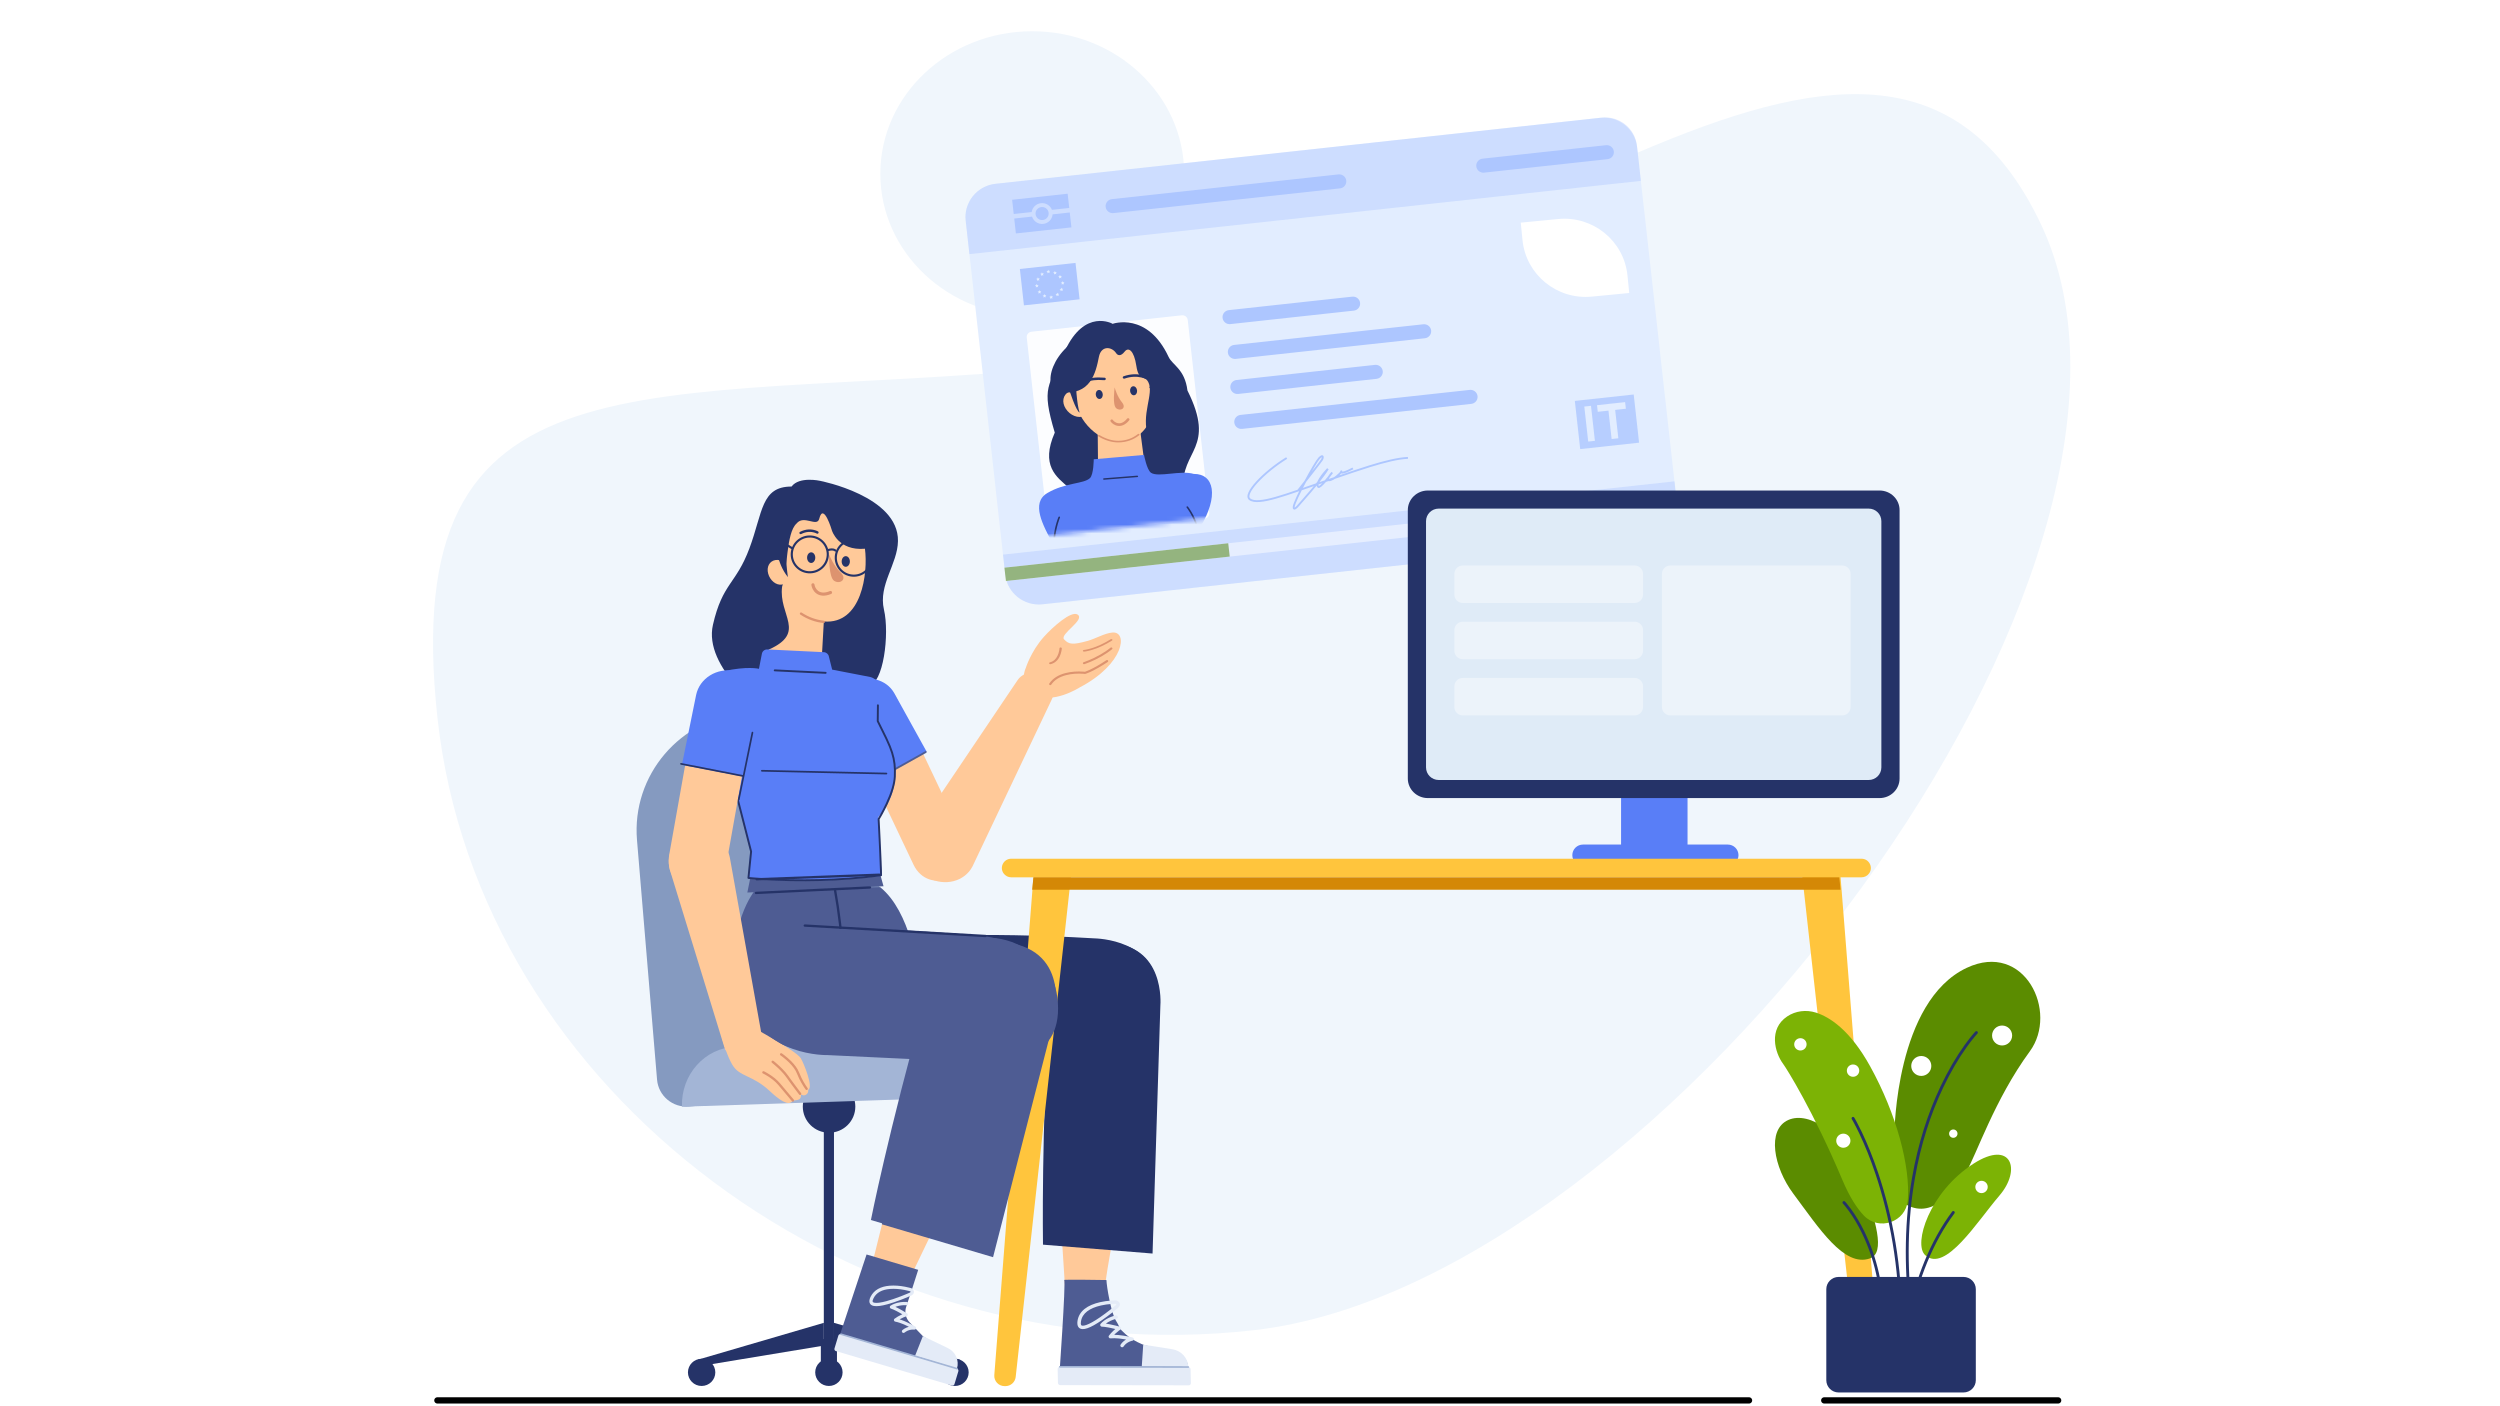 <svg width="560" height="315" viewBox="0 0 560 315" fill="none" xmlns="http://www.w3.org/2000/svg">
<rect width="560" height="315" fill="white"/>
<path d="M97.971 313.69H391.785" stroke="black" stroke-width="1.402" stroke-linecap="round" stroke-linejoin="round"/>
<path d="M408.628 313.69H461.028" stroke="black" stroke-width="1.402" stroke-linecap="round" stroke-linejoin="round"/>
<path fill-rule="evenodd" clip-rule="evenodd" d="M231.224 70.849C250.017 70.849 265.252 56.556 265.252 38.925C265.252 21.293 250.017 7 231.224 7C212.431 7 197.195 21.293 197.195 38.925C197.195 56.556 212.431 70.849 231.224 70.849Z" fill="#F0F6FC"/>
<path fill-rule="evenodd" clip-rule="evenodd" d="M457.11 50.093C493.518 126.518 372.587 287.471 280.98 297.95C192.582 308.063 107.197 244.988 97.994 160.821C88.79 76.653 144.19 90.898 236.047 82.466C327.906 74.032 420.18 -27.433 457.11 50.093Z" fill="#F0F6FC"/>
<path fill-rule="evenodd" clip-rule="evenodd" d="M241.858 153.981C241.858 153.981 235.575 158.002 231.6 155.441C227.999 153.12 229.767 149.651 229.767 149.651C229.767 149.651 230.917 145.898 233.85 142.629C235.781 140.475 239.93 136.762 241.359 137.649C243.222 138.808 237.302 142.043 238.353 143.211C239.432 144.41 240.362 144.449 243.514 143.592C245.485 143.057 247.404 141.833 249.192 141.685C252.688 141.396 251.885 148.725 241.858 153.981Z" fill="#FFC999"/>
<path d="M278.566 120.684L225.125 126.658L225.489 129.841L278.93 123.867L278.566 120.684Z" fill="#5B8C00"/>
<path opacity="0.6" d="M243.106 49.331L235.029 50.213C230.786 50.676 227.728 54.468 228.199 58.682C228.67 62.896 232.491 65.937 236.734 65.474L244.811 64.593C249.054 64.13 252.112 60.338 251.641 56.124C251.171 51.909 247.349 48.868 243.106 49.331Z" fill="white"/>
<path opacity="0.6" d="M319.849 75.467L285.256 79.242C284.545 79.32 284.032 79.956 284.111 80.662C284.19 81.369 284.831 81.879 285.542 81.802L320.134 78.027C320.846 77.949 321.359 77.313 321.28 76.606C321.201 75.9 320.56 75.39 319.849 75.467Z" fill="white"/>
<path opacity="0.6" d="M325.246 53.316L283.301 57.894C282.352 57.997 281.668 58.845 281.774 59.787C281.879 60.73 282.733 61.41 283.682 61.306L325.627 56.729C326.576 56.625 327.26 55.777 327.155 54.835C327.049 53.893 326.195 53.213 325.246 53.316Z" fill="white"/>
<path d="M358.372 26.394L223 41.167C218.849 41.62 215.857 45.33 216.317 49.453L225.173 128.722C225.633 132.846 229.372 135.821 233.523 135.368L368.895 120.595C373.047 120.142 376.039 116.432 375.578 112.309L366.723 33.04C366.262 28.916 362.524 25.941 358.372 26.394Z" fill="#E2EDFF"/>
<path fill-rule="evenodd" clip-rule="evenodd" d="M288.104 102.42C285.523 104.01 283.053 106.04 281.419 107.825C280.603 108.715 279.985 109.556 279.668 110.259C279.51 110.61 279.42 110.944 279.432 111.24C279.443 111.546 279.562 111.812 279.813 112.001C280.359 112.414 281.187 112.521 282.187 112.443C283.197 112.364 284.429 112.094 285.828 111.7C287.365 111.267 289.117 110.68 291.018 110.024C290.814 110.435 290.623 110.831 290.451 111.201C290.212 111.715 290.009 112.179 289.859 112.568C289.71 112.95 289.606 113.274 289.575 113.498L289.574 113.502V113.506C289.562 113.636 289.564 113.75 289.587 113.847C289.611 113.945 289.665 114.047 289.772 114.105C289.876 114.162 289.985 114.153 290.066 114.131C290.148 114.109 290.226 114.067 290.296 114.022C290.568 113.846 290.872 113.507 291.007 113.331C291.05 113.273 291.242 113.056 291.545 112.715C291.652 112.595 291.771 112.458 291.903 112.31C292.403 111.743 293.065 110.989 293.771 110.158C294.149 109.713 294.541 109.244 294.928 108.77C294.952 108.949 295.028 109.116 295.181 109.244L295.201 109.261L295.225 109.272C295.374 109.346 295.533 109.288 295.632 109.239C295.746 109.182 295.87 109.093 295.996 108.987C296.251 108.774 296.553 108.462 296.863 108.115C296.909 108.063 296.955 108.009 297.003 107.956C297.186 107.893 297.369 107.829 297.553 107.766C297.607 107.781 297.663 107.787 297.719 107.787C297.998 107.79 298.317 107.666 298.618 107.503C298.75 107.432 298.885 107.35 299.018 107.262C301.778 106.31 304.457 105.387 306.92 104.627C310.29 103.586 313.229 102.859 315.392 102.777L315.376 102.358C313.15 102.442 310.163 103.186 306.792 104.226C304.665 104.884 302.374 105.662 300.014 106.474C300.116 106.38 300.209 106.288 300.291 106.204C300.345 106.148 300.395 106.093 300.439 106.041C300.53 106.073 300.638 106.08 300.756 106.07C300.892 106.058 301.061 106.022 301.27 105.956C301.687 105.825 302.29 105.565 303.158 105.105L302.958 104.735C302.099 105.19 301.523 105.436 301.141 105.556C300.95 105.617 300.814 105.644 300.719 105.652C300.703 105.654 300.689 105.654 300.677 105.655C300.682 105.628 300.691 105.571 300.67 105.512C300.658 105.474 300.625 105.41 300.545 105.378C300.468 105.346 300.4 105.366 300.367 105.38C300.307 105.408 300.273 105.454 300.26 105.471C300.241 105.499 300.226 105.528 300.214 105.558C300.201 105.592 300.19 105.634 300.187 105.681C300.138 105.746 300.068 105.825 299.982 105.915C299.799 106.106 299.547 106.336 299.27 106.556C299.127 106.671 298.976 106.782 298.826 106.884C298.818 106.886 298.809 106.889 298.8 106.892H298.8C298.428 107.021 298.054 107.149 297.679 107.278C297.682 107.268 297.686 107.256 297.691 107.243C297.712 107.181 297.745 107.107 297.79 107.024C297.801 107.004 297.813 106.983 297.824 106.963C298.113 106.599 298.379 106.249 298.589 105.965L298.259 105.701C298.013 105.969 297.685 106.367 297.471 106.728C297.241 107.018 296.996 107.317 296.754 107.596C296.442 107.703 296.13 107.81 295.817 107.917C295.725 107.948 295.632 107.98 295.539 108.011C296.365 106.972 297.121 105.948 297.617 105.122L297.28 104.871C296.758 105.418 296.022 106.281 295.514 107.098C295.347 107.366 295.2 107.636 295.094 107.892C294.994 108.017 294.893 108.143 294.791 108.269C294.064 108.519 293.35 108.768 292.653 109.011C292.388 109.103 292.126 109.194 291.866 109.285C292.095 108.84 292.332 108.387 292.573 107.936C293.092 107.275 293.634 106.583 294.138 105.936C294.686 105.232 295.191 104.58 295.575 104.076C295.954 103.579 296.228 103.211 296.302 103.087C296.397 102.93 296.464 102.759 296.495 102.601C296.522 102.458 296.53 102.274 296.437 102.136C296.384 102.056 296.302 101.999 296.197 101.983C296.102 101.968 296.006 101.991 295.922 102.027C295.755 102.099 295.56 102.253 295.333 102.49C295.208 102.622 295.029 102.87 294.819 103.19C294.606 103.514 294.351 103.927 294.071 104.399C293.515 105.335 292.855 106.511 292.214 107.708C291.632 108.451 291.078 109.153 290.637 109.71C288.836 110.332 287.175 110.884 285.712 111.296C284.321 111.688 283.121 111.949 282.154 112.024C281.178 112.101 280.487 111.982 280.071 111.668C279.935 111.565 279.865 111.424 279.857 111.225C279.849 111.018 279.913 110.751 280.057 110.429C280.346 109.786 280.93 108.984 281.734 108.106C283.339 106.355 285.777 104.348 288.329 102.776L288.104 102.42ZM291.592 109.825C291.316 110.372 291.061 110.896 290.838 111.376C290.601 111.885 290.402 112.341 290.256 112.717C290.109 113.096 290.021 113.378 289.997 113.55C289.99 113.623 289.991 113.675 289.995 113.71C290.014 113.701 290.036 113.688 290.064 113.67C290.274 113.534 290.543 113.24 290.667 113.078C290.721 113.008 290.933 112.767 291.247 112.413L291.25 112.41C291.35 112.296 291.462 112.17 291.582 112.034C292.082 111.468 292.742 110.716 293.445 109.888C293.72 109.564 294.002 109.229 294.283 108.889C293.784 109.062 293.293 109.233 292.808 109.402C292.396 109.546 291.991 109.686 291.592 109.825ZM295.351 108.52C295.33 108.689 295.357 108.802 295.412 108.877C295.42 108.873 295.431 108.87 295.442 108.864C295.511 108.829 295.605 108.764 295.721 108.668C295.855 108.555 296.007 108.409 296.171 108.24C296.1 108.265 296.028 108.289 295.956 108.314C295.754 108.382 295.552 108.452 295.351 108.52ZM294.437 104.611C294.255 104.918 294.061 105.252 293.86 105.604C294.385 104.93 294.866 104.308 295.236 103.824C295.624 103.315 295.878 102.972 295.936 102.873C296.008 102.753 296.056 102.627 296.077 102.522C296.086 102.478 296.089 102.441 296.088 102.413C296.001 102.452 295.855 102.556 295.642 102.779C295.547 102.878 295.387 103.096 295.176 103.418C294.968 103.735 294.716 104.142 294.437 104.611Z" fill="#ADC6FF"/>
<path d="M224.675 124.234L375.079 107.821L375.579 112.297C376.04 116.42 373.048 120.13 368.897 120.584L233.525 135.356C229.374 135.81 225.635 132.834 225.175 128.711L224.675 124.234Z" fill="#ADC6FF" fill-opacity="0.4"/>
<path d="M216.315 49.457C215.855 45.334 218.847 41.624 222.998 41.171L358.785 26.353C362.707 25.925 366.24 28.735 366.674 32.631L367.555 40.514L217.15 56.927L216.315 49.457Z" fill="#ADC6FF" fill-opacity="0.4"/>
<path d="M359.748 32.522L332.092 35.54C331.222 35.635 330.595 36.413 330.691 37.278L330.691 37.278C330.788 38.142 331.572 38.766 332.442 38.671L360.098 35.653C360.968 35.558 361.595 34.78 361.499 33.916C361.402 33.051 360.618 32.428 359.748 32.522Z" fill="#ADC6FF"/>
<path d="M299.815 39.066L249.064 44.604C248.194 44.699 247.567 45.477 247.663 46.341L247.663 46.341C247.76 47.206 248.544 47.829 249.414 47.734L300.165 42.196C301.035 42.101 301.662 41.323 301.566 40.459C301.469 39.594 300.685 38.971 299.815 39.066Z" fill="#ADC6FF"/>
<path d="M340.65 49.871L349.041 49.06C356.836 48.308 363.781 53.972 364.555 61.713L364.948 65.632L356.556 66.442C348.761 67.195 341.816 61.53 341.042 53.79L340.65 49.871Z" fill="white"/>
<g opacity="0.5">
<path d="M375.395 110.744L224.989 127.158L225.323 130.144L375.728 113.73L375.395 110.744Z" fill="white"/>
<path d="M375.389 110.75L325.256 116.221L325.589 119.207L375.722 113.736L375.389 110.75Z" fill="#F5222D"/>
<path d="M275.124 121.687L224.989 127.158L225.323 130.144L275.458 124.673L275.124 121.687Z" fill="#5B8C00"/>
</g>
<path d="M302.909 66.45L275.254 69.468C274.383 69.563 273.756 70.341 273.853 71.205L273.853 71.205C273.949 72.07 274.733 72.694 275.603 72.599L303.259 69.581C304.129 69.486 304.756 68.708 304.66 67.843C304.563 66.979 303.78 66.355 302.909 66.45Z" fill="#ADC6FF"/>
<path d="M329.22 87.337L277.883 92.939C277.013 93.034 276.386 93.812 276.482 94.677L276.482 94.677C276.579 95.541 277.363 96.165 278.233 96.07L329.57 90.468C330.44 90.373 331.067 89.595 330.971 88.73C330.874 87.866 330.09 87.242 329.22 87.337Z" fill="#ADC6FF"/>
<path d="M307.985 81.734L277.003 85.115C276.132 85.21 275.505 85.987 275.602 86.852L275.602 86.852C275.698 87.716 276.482 88.34 277.352 88.245L308.335 84.864C309.205 84.769 309.832 83.991 309.736 83.127C309.639 82.262 308.855 81.639 307.985 81.734Z" fill="#ADC6FF"/>
<path d="M318.825 72.638L276.446 77.263C275.576 77.358 274.948 78.136 275.045 79L275.045 79C275.142 79.865 275.925 80.488 276.796 80.394L319.175 75.769C320.045 75.674 320.672 74.896 320.576 74.032C320.479 73.167 319.695 72.543 318.825 72.638Z" fill="#ADC6FF"/>
<path d="M264.727 70.63L231.053 74.305C230.394 74.377 229.92 74.965 229.993 75.619L234.815 118.788C234.888 119.442 235.481 119.914 236.14 119.842L269.813 116.167C270.472 116.095 270.947 115.507 270.874 114.853L266.051 71.684C265.978 71.03 265.385 70.558 264.727 70.63Z" fill="white" fill-opacity="0.91"/>
<mask id="mask0_244_3113" style="mask-type:alpha" maskUnits="userSpaceOnUse" x="222" y="67" width="54" height="54">
<path d="M269.653 67.673L222.376 72.832L227.731 120.766L275.007 115.607L269.653 67.673Z" fill="#D9D9D9"/>
</mask>
<g mask="url(#mask0_244_3113)">
<path fill-rule="evenodd" clip-rule="evenodd" d="M266.692 116.016C258.578 131.448 244.564 124.497 240.831 121.12C236.601 117.295 245.297 120.866 243.287 115.847C240.989 110.103 240.7 111.854 239.51 109.304C236.567 106.807 233.06 104.252 236.268 96.908C233.182 86.548 234.847 86.574 238.562 78.557C242.992 68.994 249.234 72.531 249.234 72.531C249.234 72.531 257.009 69.756 261.77 79.955C262.631 81.798 265.39 82.655 265.989 87.472C272.498 100.488 264.521 100.76 265.06 109.394C267.432 117.994 269.36 110.723 266.692 116.016Z" fill="#253368"/>
<path d="M249.274 75.951C249.314 75.843 249.447 75.783 249.568 75.817C250.617 76.113 251.557 76.511 252.389 76.989C253.203 77.457 253.874 77.977 254.411 78.509C254.599 78.696 254.758 78.871 254.888 79.031L254.987 79.156C255.013 79.192 255.033 79.219 255.047 79.24C255.112 79.336 255.075 79.463 254.964 79.522C254.854 79.581 254.712 79.551 254.647 79.455L254.597 79.386C254.575 79.356 254.545 79.319 254.51 79.275C254.389 79.127 254.241 78.962 254.062 78.785C253.552 78.279 252.911 77.783 252.131 77.335C251.332 76.875 250.43 76.493 249.419 76.209C249.298 76.174 249.233 76.059 249.274 75.951Z" fill="#DD936F"/>
<path d="M251.575 75.539C251.613 75.43 251.743 75.367 251.865 75.397L251.977 75.428C252.009 75.437 252.045 75.448 252.086 75.46L252.15 75.48C252.373 75.549 252.622 75.634 252.89 75.737C253.656 76.031 254.428 76.407 255.161 76.874C255.722 77.233 256.238 77.632 256.697 78.073C256.783 78.156 256.775 78.286 256.681 78.364C256.585 78.441 256.439 78.437 256.353 78.354C255.916 77.933 255.422 77.552 254.885 77.208C254.18 76.759 253.436 76.397 252.698 76.114C252.492 76.035 252.298 75.967 252.121 75.909L251.99 75.868C251.864 75.829 251.775 75.804 251.729 75.792C251.607 75.762 251.538 75.648 251.575 75.539Z" fill="#DD936F"/>
<path fill-rule="evenodd" clip-rule="evenodd" d="M261.662 89.29C260.982 90.921 259.274 92.031 257.826 91.579C256.379 91.127 255.759 89.438 256.439 87.806C257.119 86.174 258.845 85.218 260.292 85.669C261.739 86.121 262.343 87.658 261.662 89.29Z" fill="#FFC999"/>
<path fill-rule="evenodd" clip-rule="evenodd" d="M238.729 91.555C239.686 93.045 241.563 93.842 242.909 93.149C244.255 92.455 244.568 90.685 243.611 89.195C242.653 87.705 240.786 87.061 239.44 87.754C238.095 88.448 237.771 90.065 238.729 91.555Z" fill="#FFC999"/>
<path fill-rule="evenodd" clip-rule="evenodd" d="M251.383 106.964C248.468 107.217 246.064 105.277 245.942 102.692L245.854 93.285L254.884 92.415L256.107 101.803C256.442 104.371 254.299 106.711 251.383 106.964Z" fill="#FFC999"/>
<path fill-rule="evenodd" clip-rule="evenodd" d="M258.963 87.629C259.027 93.145 256.444 98.862 250.699 98.936C246.405 98.991 241.325 94.612 240.837 89.12C240.157 81.448 243.151 77.947 248.193 77.265C253.979 76.481 258.871 79.763 258.963 87.629Z" fill="#FFC999"/>
<path d="M245.984 97.501C246.05 97.417 246.178 97.395 246.272 97.452C247.68 98.302 249.169 98.755 250.54 98.738C252.232 98.716 253.695 98.192 254.908 97.217C254.994 97.148 255.125 97.153 255.201 97.227C255.276 97.302 255.269 97.417 255.183 97.486C253.893 98.52 252.333 99.081 250.538 99.103C249.076 99.122 247.508 98.645 246.035 97.755C245.941 97.699 245.918 97.585 245.984 97.501Z" fill="#DD936F"/>
<path fill-rule="evenodd" clip-rule="evenodd" d="M260.236 99.713C266.916 102.147 267.526 95.14 266.832 92.07C265.517 86.253 261.67 83.103 261.67 83.103C256.762 72.796 250.31 72.696 244.202 74.684C235.655 77.467 232.938 87.259 237.486 87.835C244.336 88.701 245.449 83.481 246.158 79.928C246.674 77.342 249.029 77.61 250.027 79.122C250.337 79.593 251.024 79.92 251.913 78.77C252.773 77.66 254.019 78.494 254.537 81.932C255.068 85.466 256.35 83.978 257.202 85.561C258.604 88.17 255.432 92.952 257.254 97.878C257.254 97.878 259.157 100.239 260.236 99.713Z" fill="#253368"/>
<path d="M243.127 85.138C244.059 84.653 245.473 84.434 247.419 84.602C247.593 84.617 247.717 84.754 247.697 84.909C247.677 85.064 247.519 85.177 247.345 85.162C245.525 85.005 244.245 85.204 243.441 85.622C243.211 85.742 243.042 85.871 242.938 85.986L242.908 86.023L242.907 86.055C242.901 86.115 242.875 86.173 242.827 86.221L242.796 86.248C242.683 86.335 242.542 86.381 242.376 86.278C242.235 86.191 242.221 86.083 242.247 85.968C242.264 85.89 242.312 85.805 242.381 85.716C242.536 85.518 242.788 85.315 243.127 85.138Z" fill="#253368"/>
<path fill-rule="evenodd" clip-rule="evenodd" d="M260.084 85.918C260.084 85.918 259.607 89.853 258.868 90.21C259.138 88.652 258.206 84.349 257.999 84.151C257.671 83.835 259.79 83.217 260.084 85.918Z" fill="#253368"/>
<path fill-rule="evenodd" clip-rule="evenodd" d="M239.411 87.02C239.411 87.02 241.044 92.227 241.848 92.411C241.212 90.955 240.864 85.078 241.017 84.84C241.262 84.46 239.053 84.327 239.411 87.02Z" fill="#253368"/>
<path d="M251.701 84.277C253.233 83.746 254.682 83.725 255.958 84.033C256.387 84.137 256.699 84.252 256.873 84.337C257.026 84.411 257.079 84.582 256.993 84.719C256.906 84.855 256.712 84.906 256.559 84.832L256.518 84.813C256.482 84.798 256.432 84.778 256.367 84.753C256.199 84.691 256.002 84.63 255.78 84.577C254.628 84.299 253.318 84.317 251.924 84.801C251.759 84.858 251.576 84.787 251.514 84.642C251.453 84.498 251.537 84.334 251.701 84.277Z" fill="#253368"/>
<path fill-rule="evenodd" clip-rule="evenodd" d="M267.397 106.157C264.49 105.277 259.477 106.991 257.842 105.91C256.875 105.27 256.262 101.901 256.262 101.901L244.998 102.877C244.998 102.877 244.988 106.3 244.148 107.097C242.728 108.442 238.645 108.054 234.615 110.435C230.811 112.682 233.658 117.7 235.86 121.864C236.37 122.826 235.81 124.772 236.636 126.099C237.467 127.436 238.692 129.035 239.199 129.903C240.863 132.753 240.859 135.978 242.002 138.596C242.002 138.596 240.78 141.183 243.141 141.985L265.384 139.557C266.465 138.365 265.498 136.559 265.498 136.559C266.133 133.912 265.425 131.882 266.37 128.003C266.559 127.228 267.415 125.951 268.093 124.285C269.152 121.687 268.976 118.862 268.752 118.274C273.132 111.086 271.941 106.112 267.397 106.157Z" fill="#597EF7"/>
<path d="M247.266 107.137L254.738 106.543C254.841 106.535 254.93 106.601 254.938 106.693C254.944 106.773 254.884 106.846 254.798 106.866L254.765 106.872L247.293 107.466C247.19 107.474 247.101 107.407 247.093 107.316C247.087 107.235 247.147 107.163 247.233 107.142L247.266 107.137Z" fill="#253368"/>
<path d="M237.098 115.808C237.135 115.723 237.243 115.678 237.34 115.709C237.436 115.74 237.484 115.834 237.447 115.921L237.403 116.03L237.325 116.233C237.293 116.318 237.26 116.411 237.226 116.511C237.061 116.987 236.901 117.525 236.759 118.111C236.246 120.239 236.101 122.424 236.507 124.497C236.824 126.119 237.538 127.4 239.16 129.381L239.424 129.699L239.454 129.755L239.871 131.168C240.05 131.772 240.23 132.378 240.409 132.969L241.018 134.98C241.572 136.787 241.978 138.041 242.175 138.534C242.191 138.574 242.189 138.619 242.168 138.659C241.439 140.065 242.207 141.712 243.075 141.813L243.124 141.816L265.534 139.267L265.587 139.232C265.595 139.227 265.603 139.221 265.612 139.215L265.673 139.106C265.696 139.026 265.747 138.959 265.783 138.794C265.904 138.242 266.079 137.877 265.33 136.636C265.312 136.607 265.305 136.573 265.309 136.54L265.405 135.779C265.667 133.643 265.878 131.708 266.041 129.999L266.135 128.962C266.152 128.77 266.168 128.588 266.183 128.416L266.243 127.641L266.268 127.568C267.892 125.063 268.531 123.136 268.476 121.049C268.424 119.148 267.866 117.301 266.986 115.595C266.715 115.069 266.432 114.597 266.155 114.184L266.044 114.02C266.008 113.968 265.973 113.919 265.94 113.874L265.821 113.715C265.81 113.699 265.801 113.688 265.794 113.68C265.734 113.605 265.755 113.502 265.839 113.449C265.924 113.394 266.041 113.411 266.1 113.484L266.177 113.585L266.204 113.622C266.286 113.733 266.378 113.863 266.477 114.011C266.761 114.433 267.049 114.916 267.326 115.452C268.226 117.197 268.796 119.084 268.849 121.035C268.906 123.133 268.279 125.075 266.714 127.538L266.613 127.693L266.569 128.264L266.525 128.793C266.493 129.164 266.456 129.574 266.413 130.02L266.354 130.634C266.19 132.294 265.983 134.153 265.729 136.187L265.686 136.521L265.726 136.587C266.451 137.849 266.281 138.02 266.217 138.867L266.163 138.934C265.967 139.171 265.897 139.446 265.741 139.54L265.69 139.568L265.611 139.592L243.125 142.146C241.941 142.092 241.018 140.218 241.787 138.61L241.797 138.587L241.699 138.32C241.483 137.715 241.144 136.655 240.708 135.237L240.442 134.366C240.226 133.659 240.003 132.917 239.778 132.164L239.101 129.874L238.986 129.736C237.287 127.682 236.516 126.352 236.166 124.692L236.138 124.559C235.723 122.44 235.872 120.215 236.394 118.049C236.538 117.451 236.701 116.905 236.869 116.419L236.938 116.224C236.96 116.163 236.982 116.104 237.003 116.049L237.08 115.855C237.087 115.835 237.094 115.819 237.098 115.808Z" fill="#253368"/>
<path d="M246.347 89.37C246.778 89.323 247.077 88.833 247.015 88.277C246.952 87.721 246.553 87.308 246.121 87.355C245.69 87.402 245.391 87.891 245.453 88.447C245.516 89.004 245.915 89.417 246.347 89.37Z" fill="#253368"/>
<path d="M254.036 88.537C254.467 88.49 254.766 88.001 254.704 87.445C254.642 86.889 254.242 86.476 253.811 86.523C253.38 86.57 253.081 87.059 253.143 87.615C253.205 88.172 253.605 88.585 254.036 88.537Z" fill="#253368"/>
<path d="M249.687 86.732C249.69 86.726 249.689 86.736 249.687 86.761C249.714 87.03 250.303 88.877 251.331 90.133C252.415 91.456 250.956 92.22 250.026 91.438C249.155 90.705 249.65 87.132 249.687 86.761C249.685 86.747 249.685 86.737 249.687 86.732Z" fill="#DD936F"/>
<path fill-rule="evenodd" clip-rule="evenodd" d="M248.861 94.007C248.999 93.913 249.187 93.946 249.281 94.082C249.466 94.346 249.905 94.717 250.463 94.803C250.991 94.883 251.696 94.717 252.466 93.78C252.571 93.653 252.761 93.633 252.89 93.736C253.02 93.84 253.04 94.027 252.935 94.156C252.061 95.22 251.156 95.512 250.37 95.391C249.616 95.276 249.043 94.789 248.785 94.422C248.69 94.286 248.724 94.1 248.861 94.007Z" fill="#DD936F"/>
<path d="M259.001 85.196C259.081 85.118 259.211 85.119 259.29 85.199C259.362 85.271 259.368 85.384 259.307 85.462L259.287 85.485L257.821 86.905C257.74 86.983 257.611 86.982 257.531 86.903C257.459 86.83 257.454 86.718 257.514 86.639L257.534 86.617L259.001 85.196Z" fill="#253368"/>
</g>
<path d="M226.716 44.748L239.155 43.39L239.512 46.581L235.633 47.004C235.261 46.032 234.262 45.392 233.171 45.511C232.08 45.63 231.245 46.47 231.097 47.499L227.072 47.938L226.716 44.748Z" fill="#ADC6FF"/>
<path d="M231.178 48.518L227.186 48.954L227.559 52.29L239.998 50.932L239.625 47.596L235.779 48.016C235.694 49.112 234.833 50.028 233.69 50.152C232.546 50.277 231.503 49.569 231.178 48.518Z" fill="#ADC6FF"/>
<path d="M234.893 47.672C234.982 48.473 234.4 49.194 233.592 49.282C232.784 49.37 232.056 48.793 231.966 47.992C231.876 47.191 232.46 46.47 233.268 46.381C234.076 46.293 234.804 46.871 234.893 47.672Z" fill="#ADC6FF"/>
<path fill-rule="evenodd" clip-rule="evenodd" d="M228.451 60.251L240.916 58.891L241.826 67.043L229.361 68.403L228.451 60.251ZM234.781 60.426L234.936 60.672L235.229 60.678L235.039 60.898L235.125 61.175L234.853 61.066L234.613 61.231L234.634 60.943L234.401 60.768L234.685 60.699L234.781 60.426ZM236.427 60.939L236.273 60.693L236.177 60.966L235.893 61.035L236.126 61.21L236.105 61.498L236.345 61.333L236.616 61.442L236.531 61.165L236.72 60.945L236.427 60.939ZM235.415 66.148L235.569 66.393L235.862 66.399L235.673 66.62L235.757 66.897L235.487 66.788L235.246 66.952L235.267 66.664L235.035 66.49L235.318 66.421L235.415 66.148ZM234.078 66.115L233.924 65.87L233.828 66.143L233.544 66.212L233.777 66.386L233.756 66.674L233.996 66.51L234.267 66.619L234.182 66.342L234.371 66.121L234.078 66.115ZM232.798 64.985L232.952 65.23L233.244 65.236L233.055 65.457L233.14 65.734L232.869 65.625L232.629 65.789L232.651 65.501L232.417 65.327L232.702 65.258L232.798 64.985ZM232.629 62.37L232.474 62.124L232.379 62.397L232.094 62.466L232.327 62.641L232.306 62.929L232.546 62.764L232.817 62.873L232.732 62.596L232.921 62.376L232.629 62.37ZM232.204 63.602L232.358 63.848L232.651 63.854L232.462 64.074L232.546 64.351L232.276 64.242L232.035 64.407L232.056 64.119L231.824 63.944L232.107 63.875L232.204 63.602ZM233.53 61.243L233.376 60.997L233.279 61.27L232.995 61.339L233.228 61.514L233.207 61.802L233.447 61.637L233.718 61.746L233.634 61.47L233.822 61.249L233.53 61.243ZM237.994 62.972L238.148 63.218L238.441 63.224L238.252 63.444L238.336 63.721L238.066 63.612L237.826 63.776L237.847 63.488L237.614 63.314L237.898 63.245L237.994 62.972ZM237.88 64.677L237.726 64.431L237.629 64.704L237.345 64.773L237.578 64.948L237.557 65.236L237.797 65.071L238.068 65.18L237.984 64.904L238.173 64.683L237.88 64.677ZM236.813 65.555L236.967 65.8L237.26 65.806L237.071 66.027L237.156 66.304L236.885 66.195L236.644 66.359L236.665 66.071L236.433 65.897L236.716 65.828L236.813 65.555ZM237.567 61.831L237.412 61.585L237.317 61.858L237.032 61.927L237.265 62.102L237.244 62.39L237.484 62.225L237.755 62.334L237.67 62.057L237.859 61.837L237.567 61.831Z" fill="#ADC6FF"/>
<path opacity="0.8" fill-rule="evenodd" clip-rule="evenodd" d="M365.949 88.364L352.76 89.803L353.966 100.598L367.155 99.159L365.949 88.364ZM361.629 90.334L360.13 90.498L360.131 90.502L357.733 90.763L357.898 92.242L360.296 91.981L361.006 98.335L362.504 98.172L361.794 91.817L364.192 91.555L364.027 90.076L361.629 90.338V90.334ZM354.883 91.07L356.381 90.907L357.257 98.745L355.758 98.908L354.883 91.07Z" fill="#ADC6FF"/>
<path fill-rule="evenodd" clip-rule="evenodd" d="M179.827 247.884C179.827 251.111 182.461 253.728 185.709 253.728C188.958 253.728 191.593 251.111 191.593 247.884C191.593 244.657 188.958 242.041 185.709 242.041C182.461 242.041 179.827 244.657 179.827 247.884Z" fill="#253368"/>
<path fill-rule="evenodd" clip-rule="evenodd" d="M186.811 301.417H184.534V250.569H186.811V301.417Z" fill="#253368"/>
<path fill-rule="evenodd" clip-rule="evenodd" d="M186.812 301.414L213.332 305.802L215.044 304.574L186.812 296.313V301.414Z" fill="#253368"/>
<path fill-rule="evenodd" clip-rule="evenodd" d="M184.537 301.414L158.015 305.802L156.304 304.574L184.537 296.313V301.414Z" fill="#253368"/>
<path fill-rule="evenodd" clip-rule="evenodd" d="M187.479 307.315H183.866V299.947H187.479V307.315Z" fill="#253368"/>
<path fill-rule="evenodd" clip-rule="evenodd" d="M210.85 307.412C210.85 309.094 212.222 310.458 213.916 310.458C215.609 310.458 216.982 309.094 216.982 307.412C216.982 305.729 215.609 304.366 213.916 304.366C212.222 304.366 210.85 305.729 210.85 307.412Z" fill="#253368"/>
<path fill-rule="evenodd" clip-rule="evenodd" d="M182.606 307.412C182.606 309.095 183.98 310.458 185.674 310.458C187.367 310.458 188.74 309.095 188.74 307.412C188.74 305.73 187.367 304.366 185.674 304.366C183.98 304.366 182.606 305.73 182.606 307.412Z" fill="#253368"/>
<path fill-rule="evenodd" clip-rule="evenodd" d="M154.098 307.412C154.098 309.094 155.471 310.458 157.164 310.458C158.858 310.458 160.231 309.094 160.231 307.412C160.231 305.729 158.858 304.366 157.164 304.366C155.471 304.366 154.098 305.729 154.098 307.412Z" fill="#253368"/>
<path d="M195.729 183.805C194.511 169.255 181.65 158.441 167.002 159.651C152.355 160.861 141.469 173.638 142.687 188.187L147.179 241.843C147.483 245.467 150.686 248.16 154.334 247.859L200.771 244.022L195.729 183.805Z" fill="#859AC0"/>
<path fill-rule="evenodd" clip-rule="evenodd" d="M152.76 247.908L222.781 245.585C222.539 238.389 216.765 232.74 209.882 232.969L164.783 234.465C157.901 234.693 152.518 240.712 152.76 247.908Z" fill="#A3B5D6"/>
<path fill-rule="evenodd" clip-rule="evenodd" d="M236.615 258.996C236.601 258.872 238.804 290.064 238.718 292.312C238.481 298.443 237.538 299.286 241.704 300.907C242.771 301.321 244.424 300.849 246.082 302.34C250.619 306.42 257.394 308.724 258.353 306.373C259 304.173 248.201 297.178 247.275 292.634C246.313 287.912 255.553 251.299 251.471 248.629C247.388 245.959 239.09 233.212 236.615 258.996Z" fill="#FFC999"/>
<path fill-rule="evenodd" clip-rule="evenodd" d="M259.927 225.172L258.172 280.794L233.629 278.805C233.629 278.805 233.235 252.385 235.102 225.253C235.102 225.253 234.95 211.071 248.034 211.254C261.12 211.436 259.927 225.172 259.927 225.172Z" fill="#253368"/>
<path fill-rule="evenodd" clip-rule="evenodd" d="M245.067 210.188C219.514 208.683 200.777 209.611 195.01 211.445C195.01 211.445 182.997 214.645 185.881 223.804C189.401 234.982 202.499 234.337 202.499 234.337L245.095 234.936C248.485 235.019 259.657 235.586 259.46 222.607C259.275 210.365 245.623 210.221 245.067 210.188Z" fill="#253368"/>
<path fill-rule="evenodd" clip-rule="evenodd" d="M194.63 230.547L205.562 217.626C205.562 217.626 204.02 204.214 197.144 198.715L169.166 199.385C169.166 199.385 162.572 206.896 164.73 223.485L183.082 231.38L194.63 230.547Z" fill="#4E5C93"/>
<path fill-rule="evenodd" clip-rule="evenodd" d="M167.405 199.927L197.91 198.521L196.919 194.966L168.172 196.128L167.405 199.927Z" fill="#4E5C93"/>
<path d="M187.021 199.249C187.164 199.224 187.302 199.319 187.329 199.461C187.748 201.755 188.113 204.253 188.43 206.923C189.14 212.909 189.558 219.295 189.759 225.388L189.792 226.46C189.818 227.346 189.837 228.154 189.849 228.875L189.866 230.117C189.867 230.262 189.749 230.38 189.602 230.381C189.457 230.381 189.337 230.265 189.337 230.119L189.326 229.311L189.309 228.329C189.297 227.757 189.282 227.138 189.263 226.475C189.078 220.077 188.653 213.304 187.905 206.984C187.589 204.324 187.224 201.838 186.808 199.555C186.782 199.412 186.877 199.276 187.021 199.249Z" fill="#253368"/>
<path d="M169.349 199.753L194.835 198.532C194.996 198.524 195.131 198.636 195.138 198.78C195.144 198.911 195.043 199.025 194.906 199.052L194.86 199.057L169.372 200.278C169.212 200.287 169.077 200.175 169.071 200.029C169.065 199.899 169.165 199.786 169.302 199.759L169.349 199.753Z" fill="#253368"/>
<path fill-rule="evenodd" clip-rule="evenodd" d="M201.633 257.648C201.659 257.52 193.944 289.376 193.166 291.618C189.251 302.884 199.689 303.616 200.873 293.749C201.467 288.795 221.312 253.902 218.42 250.353C215.528 246.803 211.93 232.224 201.633 257.648Z" fill="#FFC999"/>
<path fill-rule="evenodd" clip-rule="evenodd" d="M233.406 228.392L220 280.653L195.085 273.286C195.085 273.286 198.916 253.819 207.4 223.585C207.4 223.585 210.655 207.559 224.308 210.346C237.96 213.134 233.406 228.392 233.406 228.392Z" fill="#4E5C93"/>
<path fill-rule="evenodd" clip-rule="evenodd" d="M218.83 209.537C190.447 207.223 181.635 207.837 175.174 209.733C175.174 209.733 161.731 212.991 164.706 223.251C168.339 235.772 182.923 235.383 182.923 235.383L218.235 237.063C222.002 237.241 235.401 237.265 234.525 223.71C233.647 210.116 219.448 209.587 218.83 209.537Z" fill="#4E5C93"/>
<path d="M180.291 207.064L220.76 209.401C220.907 209.409 221.018 209.533 221.009 209.678C221.001 209.809 220.899 209.912 220.773 209.925L220.73 209.926L180.261 207.589C180.114 207.58 180.003 207.456 180.011 207.311C180.019 207.18 180.121 207.078 180.248 207.065L180.291 207.064Z" fill="#253368"/>
<path fill-rule="evenodd" clip-rule="evenodd" d="M183.718 107.711C183.718 107.711 201.303 111.1 201.144 121.195C201.063 126.387 196.713 130.983 198.004 136.541C199.295 142.099 197.872 153.214 194.56 153.643C191.249 154.07 190.347 162.858 180.788 161.766C170.887 160.635 197.769 179.469 180.788 175C171.218 172.481 184.053 167.057 177.31 163.475C170.565 159.895 157.545 149.368 159.698 139.961C161.852 130.556 164.864 130.899 167.876 122.818C170.887 114.737 170.458 108.984 177.311 108.984C179.043 106.646 183.718 107.711 183.718 107.711Z" fill="#253368"/>
<path fill-rule="evenodd" clip-rule="evenodd" d="M193.746 122.916C187.765 123.439 186.358 118.855 186.358 118.855C186.358 118.855 184.469 112.41 183.513 116.186C183.006 118.192 180.072 115.221 178.429 117.266C176.053 119.439 176.484 127.561 175.193 131.409C174.332 137.822 180.788 141.67 172.179 145.518C171.541 148.952 174.187 151.746 177.689 152.041C181.029 152.322 183.943 149.807 184.129 146.482L184.537 139.208C193.051 139.938 194.476 128.349 193.746 122.916Z" fill="#FFC999"/>
<path fill-rule="evenodd" clip-rule="evenodd" d="M172.072 128.497C172.484 130.012 173.857 131.179 175.177 130.941C176.497 130.702 177.232 129.281 176.819 127.765C176.407 126.25 175.003 125.215 173.682 125.452C172.363 125.692 171.66 126.981 172.072 128.497Z" fill="#FFC999"/>
<path fill-rule="evenodd" clip-rule="evenodd" d="M173.986 122.045C173.986 122.045 173.798 125.851 176.484 129.274C176.211 127.059 175.946 124.83 176.245 124.51C176.152 123.768 174.192 117.844 173.986 122.045Z" fill="#253368"/>
<path d="M185.722 124.157C185.724 124.15 185.725 124.163 185.726 124.195C185.8 124.533 186.819 126.801 188.308 128.249C189.877 129.777 188.139 130.961 186.845 130.1C185.633 129.294 185.734 124.672 185.726 124.195C185.722 124.177 185.721 124.164 185.722 124.157Z" fill="#DD936F"/>
<path d="M181.719 119.951C179.365 119.771 177.311 121.52 177.128 123.858C176.947 126.196 178.708 128.238 181.061 128.419C183.415 128.6 185.471 126.85 185.652 124.512C185.834 122.174 184.073 120.132 181.719 119.951ZM181.682 120.426C183.772 120.587 185.336 122.399 185.175 124.475C185.013 126.551 183.188 128.105 181.098 127.945C179.008 127.784 177.445 125.971 177.606 123.895C177.767 121.819 179.592 120.266 181.682 120.426Z" fill="#253368"/>
<path d="M191.582 120.708C189.228 120.527 187.173 122.276 186.99 124.615C186.809 126.953 188.57 128.995 190.924 129.175C193.277 129.355 195.333 127.606 195.515 125.268C195.696 122.93 193.935 120.888 191.582 120.708ZM191.545 121.182C193.634 121.342 195.199 123.155 195.037 125.231C194.876 127.308 193.05 128.861 190.96 128.7C188.87 128.54 187.307 126.727 187.469 124.651C187.63 122.575 189.455 121.022 191.545 121.182Z" fill="#253368"/>
<path d="M185.774 122.896C186.071 122.833 186.371 122.814 186.654 122.862C186.901 122.904 187.123 122.996 187.305 123.148C187.406 123.232 187.419 123.382 187.335 123.483C187.25 123.584 187.099 123.597 186.998 123.512C186.884 123.419 186.743 123.359 186.573 123.331C186.359 123.294 186.117 123.31 185.873 123.362L185.779 123.383C185.707 123.401 185.653 123.417 185.619 123.43C185.495 123.475 185.357 123.412 185.311 123.288C185.266 123.164 185.33 123.028 185.455 122.983C185.521 122.958 185.632 122.926 185.774 122.896Z" fill="#253368"/>
<path d="M175.01 121.286C175.075 121.184 175.204 121.148 175.312 121.197L175.34 121.212L177.534 122.59C177.646 122.66 177.679 122.807 177.608 122.918C177.544 123.02 177.413 123.056 177.306 123.007L177.278 122.992L175.084 121.615C174.972 121.544 174.939 121.397 175.01 121.286Z" fill="#253368"/>
<path d="M197.149 122.774C197.258 122.701 197.407 122.73 197.481 122.839C197.548 122.939 197.529 123.07 197.443 123.148L197.414 123.17L195.418 124.495C195.308 124.568 195.159 124.539 195.085 124.429C195.018 124.33 195.037 124.199 195.123 124.121L195.152 124.099L197.149 122.774Z" fill="#253368"/>
<path fill-rule="evenodd" clip-rule="evenodd" d="M182.061 130.649C182.256 130.628 182.43 130.767 182.452 130.959C182.494 131.333 182.737 131.961 183.264 132.356C183.762 132.731 184.581 132.948 185.899 132.4C186.079 132.325 186.286 132.41 186.361 132.589C186.436 132.767 186.352 132.973 186.171 133.047C184.675 133.67 183.577 133.473 182.837 132.916C182.126 132.381 181.809 131.56 181.75 131.037C181.729 130.844 181.867 130.671 182.061 130.649Z" fill="#DD936F"/>
<path d="M181.705 126.106C182.212 126.106 182.623 125.572 182.623 124.913C182.623 124.255 182.212 123.721 181.705 123.721C181.198 123.721 180.787 124.255 180.787 124.913C180.787 125.572 181.198 126.106 181.705 126.106Z" fill="#253368"/>
<path d="M189.452 126.961C189.959 126.961 190.37 126.427 190.37 125.769C190.37 125.11 189.959 124.576 189.452 124.576C188.945 124.576 188.534 125.11 188.534 125.769C188.534 126.427 188.945 126.961 189.452 126.961Z" fill="#253368"/>
<path d="M179.217 119.128C180.475 118.491 181.673 118.467 182.707 118.814C182.953 118.895 183.132 118.98 183.233 119.04C183.366 119.119 183.409 119.289 183.33 119.42C183.251 119.552 183.08 119.595 182.947 119.517L182.921 119.502C182.904 119.492 182.878 119.48 182.847 119.465C182.756 119.423 182.65 119.38 182.529 119.338C181.629 119.038 180.584 119.058 179.472 119.622C179.335 119.692 179.166 119.638 179.096 119.502C179.026 119.365 179.08 119.199 179.217 119.128Z" fill="#253368"/>
<path d="M179.207 137.302C179.289 137.178 179.456 137.144 179.581 137.226C181.155 138.26 182.829 138.856 184.547 139.027C184.695 139.042 184.803 139.173 184.789 139.32C184.773 139.467 184.641 139.575 184.493 139.56C182.688 139.381 180.93 138.755 179.283 137.673C179.159 137.591 179.125 137.425 179.207 137.302Z" fill="#DD936F"/>
<path fill-rule="evenodd" clip-rule="evenodd" d="M212.643 196.406L213.024 196.164C215.876 194.349 216.918 190.203 215.351 186.902L200.834 156.324C199.266 153.023 195.684 151.817 192.832 153.632L192.45 153.874C189.599 155.689 188.558 159.835 190.125 163.136L204.642 193.714C206.209 197.015 209.791 198.22 212.643 196.406Z" fill="#FFC999"/>
<path fill-rule="evenodd" clip-rule="evenodd" d="M233.525 151.229C235.601 152.342 236.511 154.745 235.592 156.683L217.831 194.092C216.075 197.47 211.628 198.616 207.942 196.639C204.225 194.645 202.734 190.256 204.644 186.924L227.93 152.368C229.09 150.645 231.517 150.152 233.525 151.229Z" fill="#FFC999"/>
<path d="M248.808 143.188C248.909 143.125 249.055 143.14 249.134 143.222C249.213 143.304 249.194 143.422 249.092 143.486C247.501 144.483 245.989 145.161 244.607 145.579C244.12 145.726 243.685 145.829 243.305 145.897L243.144 145.925C242.996 145.947 242.888 145.96 242.821 145.965C242.692 145.974 242.579 145.898 242.567 145.795C242.556 145.691 242.651 145.6 242.778 145.59L242.844 145.584C242.925 145.574 243.046 145.557 243.204 145.529C243.564 145.465 243.979 145.367 244.445 145.226C245.782 144.822 247.253 144.162 248.808 143.188Z" fill="#DD936F"/>
<path d="M248.739 145.093C248.841 145.004 249.005 145.004 249.107 145.093C249.209 145.182 249.209 145.327 249.107 145.416L249.01 145.498C248.968 145.533 248.916 145.575 248.853 145.624C248.648 145.784 248.406 145.964 248.126 146.156C247.33 146.705 246.398 147.253 245.339 147.765C244.573 148.134 243.768 148.47 242.924 148.766C242.789 148.812 242.638 148.756 242.585 148.639C242.531 148.521 242.597 148.389 242.73 148.342C243.554 148.053 244.341 147.724 245.087 147.365C246.122 146.865 247.03 146.331 247.805 145.797L248.063 145.615C248.227 145.498 248.375 145.386 248.506 145.283L248.688 145.137C248.71 145.119 248.727 145.105 248.739 145.093Z" fill="#DD936F"/>
<path d="M247.836 147.887C247.952 147.811 248.111 147.837 248.192 147.946C248.273 148.055 248.245 148.206 248.129 148.282C246.616 149.28 245.352 149.992 244.327 150.467L244.065 150.586C243.814 150.697 243.593 150.784 243.403 150.852L243.281 150.894C243.245 150.906 243.213 150.916 243.185 150.926L243.085 150.954L242.986 150.959L242.826 150.942C242.772 150.937 242.709 150.931 242.637 150.927C241.429 150.837 240.068 150.903 238.789 151.236C237.324 151.618 236.183 152.309 235.476 153.365C235.401 153.478 235.243 153.512 235.124 153.441C235.005 153.37 234.969 153.221 235.045 153.11C235.826 151.94 237.075 151.184 238.653 150.773C239.999 150.422 241.414 150.355 242.676 150.447L242.933 150.468L243 150.476L243.116 150.439L243.223 150.403C243.461 150.317 243.753 150.198 244.101 150.036C245.103 149.573 246.344 148.872 247.836 147.887Z" fill="#DD936F"/>
<path d="M237.592 145.027C237.735 145.031 237.846 145.131 237.841 145.25L237.827 145.408L237.803 145.599C237.792 145.666 237.781 145.736 237.767 145.809C237.688 146.224 237.563 146.639 237.377 147.028C236.957 147.912 236.294 148.539 235.337 148.774C235.2 148.807 235.056 148.742 235.015 148.627C234.976 148.514 235.053 148.395 235.19 148.361C235.972 148.169 236.53 147.642 236.896 146.87C237.066 146.512 237.184 146.127 237.256 145.742C237.282 145.607 237.3 145.481 237.312 145.369L237.324 145.233C237.329 145.115 237.449 145.022 237.592 145.027Z" fill="#DD936F"/>
<path fill-rule="evenodd" clip-rule="evenodd" d="M195.115 175.302L187.826 162.128C186.069 158.952 187.445 154.817 190.885 152.939C194.325 151.062 198.575 152.124 200.332 155.3L207.552 168.349L195.115 175.302Z" fill="#597EF7"/>
<path d="M190.601 152.856C190.703 152.801 190.829 152.837 190.885 152.938C190.941 153.039 190.904 153.165 190.803 153.22C187.509 155.019 186.165 158.944 187.757 161.998L187.826 162.126L195.014 175.117L207.267 168.267C207.357 168.217 207.467 168.24 207.531 168.316L207.552 168.347C207.603 168.436 207.58 168.546 207.503 168.609L207.472 168.63L195.035 175.582C194.945 175.633 194.832 175.61 194.77 175.533L194.748 175.502L187.46 162.327C185.645 159.047 187.063 154.787 190.601 152.856Z" fill="#4E5C93"/>
<path fill-rule="evenodd" clip-rule="evenodd" d="M205.677 284.44L194.11 281.004L187.188 301.882L213.256 309.623L214.292 306.41C214.668 305.228 214.139 303.947 213.033 303.371L206.722 299.294L203.772 296.227C202.883 295.304 202.577 293.974 202.978 292.76C203.84 290.15 205.295 285.722 205.677 284.44Z" fill="#4E5C93"/>
<path fill-rule="evenodd" clip-rule="evenodd" d="M187.234 302.641L213.222 310.359C213.469 310.432 213.729 310.293 213.801 310.048L214.673 307.153C214.747 306.908 214.608 306.65 214.36 306.578L188.373 298.859C188.126 298.786 187.867 298.925 187.793 299.169L186.922 302.065C186.849 302.309 186.989 302.567 187.234 302.641Z" fill="#E4EBF7"/>
<path fill-rule="evenodd" clip-rule="evenodd" d="M214.361 306.579C214.91 304.754 214.045 302.802 212.32 301.973L206.726 299.284L204.967 303.719L214.361 306.579Z" fill="#E4EBF7"/>
<path d="M188.194 298.807C188.22 298.722 188.302 298.669 188.387 298.677L188.424 298.684L214.411 306.402C214.51 306.431 214.566 306.533 214.536 306.63C214.511 306.715 214.428 306.768 214.342 306.76L214.307 306.754L188.318 299.035C188.221 299.006 188.165 298.904 188.194 298.807Z" fill="#A3B5D6"/>
<path d="M200.427 292.006C201.261 291.704 202.141 291.607 202.918 291.627L203.019 291.631C203.063 291.633 203.097 291.636 203.121 291.637C203.324 291.654 203.474 291.831 203.458 292.033C203.441 292.235 203.263 292.385 203.059 292.368L202.899 292.36C202.262 292.344 201.544 292.416 200.864 292.632L200.679 292.695L200.569 292.737L200.658 292.779C200.786 292.84 200.92 292.906 201.061 292.978L201.204 293.052L201.473 293.195C201.519 293.22 201.565 293.245 201.611 293.27C201.975 293.469 202.345 293.683 202.702 293.898L203.173 294.184C203.447 294.356 203.381 294.77 203.067 294.85L202.984 294.873C202.957 294.882 202.927 294.891 202.893 294.902C202.744 294.951 202.576 295.013 202.393 295.09C202.131 295.2 201.866 295.329 201.604 295.477L201.506 295.533L201.613 295.566L201.816 295.634C202.245 295.782 202.698 295.967 203.165 296.182C203.622 296.392 204.068 296.619 204.485 296.847L204.79 297.017L205.027 297.154C205.356 297.352 205.196 297.844 204.832 297.835L204.698 297.824C204.152 297.793 203.513 297.909 202.922 298.28C202.818 298.344 202.718 298.417 202.622 298.496C202.465 298.625 202.232 298.604 202.102 298.448C201.972 298.292 201.994 298.061 202.151 297.931C202.272 297.832 202.398 297.741 202.528 297.659C202.852 297.456 203.184 297.315 203.514 297.223L203.588 297.204L203.505 297.161C203.4 297.108 203.292 297.054 203.183 297.003L202.855 296.848C202.409 296.642 201.979 296.467 201.574 296.327C201.197 296.197 200.849 296.101 200.538 296.045C200.22 295.988 200.124 295.581 200.384 295.39C200.875 295.029 201.384 294.738 201.889 294.509L202.122 294.407L201.968 294.316C201.849 294.247 201.73 294.178 201.611 294.111L201.255 293.913L200.989 293.769L200.861 293.701C200.32 293.419 199.876 293.22 199.572 293.129C199.271 293.04 199.213 292.642 199.476 292.471C199.766 292.283 200.085 292.129 200.427 292.006Z" fill="#E4EBF7"/>
<path d="M199.282 287.997C197.28 288.163 195.772 288.94 195.009 290.486C194.468 291.583 194.751 292.346 195.734 292.536C196.419 292.668 197.449 292.524 198.774 292.163C199.683 291.915 200.686 291.578 201.726 291.185L202.37 290.936C202.945 290.71 203.414 290.513 203.725 290.376C203.808 290.354 203.981 290.286 204.158 290.184C204.429 290.028 204.624 289.839 204.697 289.584C204.797 289.235 204.628 288.9 204.243 288.617C204.21 288.592 204.173 288.574 204.133 288.561L203.953 288.508C203.893 288.492 203.824 288.473 203.746 288.453C203.444 288.375 203.107 288.298 202.743 288.228C201.565 288.004 200.384 287.905 199.282 287.997ZM199.343 288.728C200.37 288.642 201.487 288.735 202.603 288.948C202.951 289.015 203.272 289.088 203.56 289.162L203.851 289.242L203.884 289.269C203.974 289.344 203.989 289.376 203.987 289.383C203.978 289.412 203.909 289.481 203.788 289.55C203.668 289.619 203.543 289.668 203.468 289.691L203.14 289.83C202.782 289.981 202.33 290.165 201.805 290.369C200.664 290.81 199.56 291.189 198.579 291.455C197.358 291.789 196.416 291.92 195.875 291.816C195.412 291.727 195.33 291.504 195.672 290.809C196.303 289.53 197.575 288.875 199.343 288.728Z" fill="#E4EBF7"/>
<path fill-rule="evenodd" clip-rule="evenodd" d="M247.845 286.73C247.845 286.73 237.946 286.561 238.376 286.729C238.806 286.896 237.191 309.521 237.191 309.521L266.065 309.568L266.06 306.066C266.054 304.779 265.1 303.66 263.794 303.411L256.082 301.208C256.082 301.208 253.919 300.425 252.147 298.869C250.376 297.313 251.122 297.658 249.996 295.876C248.869 294.095 247.878 288.119 247.845 286.73Z" fill="#4E5C93"/>
<path fill-rule="evenodd" clip-rule="evenodd" d="M237.486 310.266L266.271 310.313C266.544 310.314 266.761 310.098 266.755 309.834L266.687 306.697C266.683 306.431 266.457 306.216 266.183 306.215L237.398 306.169C237.125 306.168 236.909 306.383 236.914 306.649L236.981 309.785C236.988 310.051 237.213 310.266 237.486 310.266Z" fill="#E4EBF7"/>
<path fill-rule="evenodd" clip-rule="evenodd" d="M266.183 306.214C266.14 304.236 264.628 302.549 262.613 302.23L256.081 301.197L255.756 306.127L266.183 306.214Z" fill="#E4EBF7"/>
<path d="M266.179 306.023C266.288 306.023 266.377 306.108 266.38 306.214C266.382 306.306 266.316 306.383 266.228 306.401L266.188 306.404L237.403 306.358C237.295 306.357 237.205 306.272 237.203 306.167C237.201 306.075 237.266 305.999 237.355 305.981L237.395 305.977L266.179 306.023Z" fill="#A3B5D6"/>
<path d="M249.937 294.648C250.148 294.606 250.358 294.737 250.407 294.943C250.456 295.149 250.325 295.35 250.114 295.394L250.031 295.412C249.948 295.433 249.832 295.464 249.69 295.507C249.356 295.61 249.008 295.744 248.667 295.91C248.329 296.075 248.019 296.262 247.744 296.472L247.716 296.493L247.84 296.512C248.042 296.543 248.26 296.581 248.493 296.625L248.669 296.66C249.028 296.733 249.402 296.815 249.778 296.905L250.284 297.028L250.823 297.168C251.155 297.259 251.224 297.69 250.933 297.862L250.843 297.919C250.791 297.953 250.724 297.999 250.646 298.056C250.413 298.225 250.165 298.429 249.912 298.668C249.85 298.727 249.789 298.787 249.727 298.848L249.581 299L249.704 299.002C249.928 299.008 250.162 299.02 250.406 299.04L250.652 299.061C251.333 299.127 252.043 299.238 252.742 299.376C252.863 299.4 252.981 299.424 253.092 299.448L253.592 299.561C253.623 299.568 253.649 299.574 253.668 299.579C254.065 299.679 254.066 300.214 253.696 300.314L253.592 300.333C253.548 300.343 253.485 300.359 253.407 300.381C253.208 300.44 252.996 300.523 252.784 300.635C252.345 300.868 251.965 301.192 251.678 301.622C251.562 301.796 251.319 301.843 251.137 301.727C250.954 301.609 250.9 301.373 251.017 301.198C251.316 300.748 251.696 300.392 252.131 300.118L252.239 300.053L251.926 299.998C251.588 299.941 251.251 299.892 250.921 299.854L250.592 299.819C249.895 299.752 249.276 299.741 248.77 299.794C248.429 299.831 248.2 299.454 248.4 299.187C248.695 298.795 249.018 298.439 249.359 298.116C249.47 298.011 249.581 297.913 249.689 297.82L249.834 297.699L249.609 297.645C249.364 297.586 249.119 297.531 248.881 297.48L248.528 297.406L248.202 297.343C247.622 297.237 247.153 297.177 246.839 297.177C246.506 297.176 246.317 296.796 246.527 296.549C246.987 296.009 247.596 295.573 248.303 295.228C248.683 295.042 249.067 294.895 249.438 294.781L249.618 294.728C249.756 294.689 249.864 294.663 249.937 294.648Z" fill="#E4EBF7"/>
<path d="M250.078 291.313C250.037 291.298 249.993 291.291 249.95 291.29L249.72 291.291L249.653 291.292C249.421 291.298 249.161 291.31 248.879 291.329C248.071 291.388 247.24 291.501 246.429 291.685C243.6 292.329 241.696 293.655 241.36 295.886C241.193 297.003 241.594 297.68 242.484 297.721C243.117 297.75 243.963 297.44 245.021 296.853C245.596 296.535 246.225 296.139 246.893 295.68C247.649 295.16 248.418 294.588 249.16 294.004L249.459 293.765C249.604 293.65 249.74 293.539 249.867 293.436L250.132 293.216L250.173 293.19C250.218 293.157 250.289 293.101 250.366 293.033C250.486 292.927 250.591 292.814 250.673 292.694C251.041 292.158 250.862 291.589 250.078 291.313ZM250.018 292.261C249.973 292.326 249.908 292.396 249.83 292.466L249.744 292.538C249.704 292.57 249.67 292.594 249.647 292.609L249.353 292.849C249.146 293.019 248.913 293.206 248.658 293.407C247.928 293.982 247.173 294.545 246.431 295.054C245.781 295.501 245.173 295.884 244.622 296.19C243.683 296.71 242.945 296.98 242.503 296.96C242.157 296.944 242.029 296.728 242.136 296.012C242.414 294.159 244.067 293.009 246.624 292.427C247.392 292.252 248.184 292.144 248.954 292.089C249.169 292.074 249.37 292.064 249.554 292.057L249.889 292.051L249.925 292.064C250.11 292.13 250.098 292.144 250.018 292.261Z" fill="#E4EBF7"/>
<path fill-rule="evenodd" clip-rule="evenodd" d="M196.644 160.928C197.927 164.11 200.326 169.595 200.482 173.15C200.736 178.912 196.765 182.997 196.765 182.997C196.765 182.997 196.835 184.202 197.477 196.187C180.107 198.348 167.573 196.697 167.573 196.697L168.048 190.666L165.712 181.217C165.712 181.217 165.549 177.577 162.441 169.67C160.278 164.172 161.165 157.729 161.671 154.18C161.886 152.659 160.564 150.698 162.072 150.355C167.337 149.157 170.006 149.81 170.006 149.81L170.664 146.43C170.776 145.852 171.3 145.443 171.893 145.473L184.552 146.089C185.096 146.116 185.553 146.505 185.662 147.034L186.403 149.995L194.928 151.644C196.147 151.943 197.025 152.998 197.092 154.244L196.644 160.928Z" fill="#597EF7"/>
<path d="M198.567 173.084C198.674 173.086 198.758 173.175 198.755 173.282C198.753 173.378 198.683 173.456 198.592 173.47L198.558 173.472L170.65 172.847C170.544 172.844 170.46 172.756 170.462 172.648C170.464 172.553 170.534 172.475 170.625 172.461L170.659 172.458L198.567 173.084Z" fill="#253368"/>
<path d="M173.552 149.944L184.952 150.499C185.072 150.505 185.165 150.607 185.159 150.725C185.153 150.831 185.072 150.916 184.97 150.929L184.931 150.931L173.531 150.375C173.411 150.369 173.319 150.268 173.324 150.149C173.33 150.042 173.411 149.959 173.513 149.945L173.552 149.944Z" fill="#253368"/>
<path d="M159.931 153.837C160.05 153.846 160.14 153.95 160.131 154.069L160.078 154.804L160.038 155.401C160.012 155.811 159.986 156.241 159.961 156.687C159.904 157.722 159.858 158.738 159.829 159.706L159.815 160.184C159.765 162.192 159.792 163.801 159.917 164.86C160.042 165.923 160.649 167.688 161.623 169.949L161.718 170.168C161.924 170.643 162.143 171.132 162.374 171.634C162.92 172.822 163.505 174.028 164.09 175.191L164.385 175.775L164.869 176.711L164.887 176.758L168.457 190.692L168.463 190.766L167.888 196.466L168.544 196.525L169.034 196.564C169.625 196.611 170.283 196.657 171.003 196.701C178.937 197.183 187.83 197.065 196.641 195.933L197.134 195.869L197.128 195.425C197.107 194.499 197.034 192.686 196.921 190.226L196.819 188.04L196.594 183.48C196.591 183.436 196.603 183.393 196.626 183.355L196.78 183.101L196.934 182.836C197.016 182.697 197.101 182.548 197.19 182.388C197.614 181.629 198.037 180.808 198.433 179.953C198.971 178.793 199.414 177.664 199.727 176.603C200.014 175.627 200.186 174.734 200.225 173.94C200.326 171.9 200.138 170.31 199.624 168.672C199.353 167.809 198.991 166.917 198.459 165.779L198.235 165.307C197.97 164.76 197.474 163.754 197.067 162.932L196.418 161.623L196.396 161.526L196.436 157.984C196.437 157.865 196.536 157.769 196.656 157.771C196.763 157.772 196.851 157.849 196.868 157.951L196.871 157.989L196.831 161.478L198.498 164.854C198.588 165.039 198.664 165.197 198.719 165.312L198.743 165.364C199.344 166.63 199.744 167.6 200.039 168.544C200.569 170.231 200.763 171.872 200.659 173.961C200.618 174.792 200.44 175.719 200.143 176.724C199.824 177.808 199.375 178.955 198.829 180.134C198.485 180.875 198.121 181.592 197.754 182.265L197.57 182.598C197.48 182.759 197.394 182.911 197.311 183.052L197.086 183.434L197.031 183.524L197.112 185.137C197.16 186.092 197.207 187.063 197.253 188.019L197.478 192.994C197.548 194.694 197.58 195.769 197.565 196.069C197.56 196.173 197.481 196.258 197.377 196.272C188.313 197.49 179.14 197.628 170.976 197.132L170.372 197.094C169.784 197.055 169.242 197.015 168.749 196.975L167.968 196.907L167.627 196.874C167.522 196.863 167.442 196.778 167.434 196.677L167.434 196.638L168.026 190.762L164.472 176.889L164.268 176.498C164.097 176.166 163.906 175.793 163.701 175.384C163.114 174.218 162.527 173.006 161.978 171.813C161.805 171.434 161.637 171.063 161.477 170.7L161.319 170.34C160.273 167.936 159.62 166.063 159.485 164.909C159.357 163.826 159.329 162.2 159.381 160.174C159.405 159.22 159.446 158.212 159.499 157.181L159.527 156.663C159.552 156.216 159.578 155.785 159.604 155.374L159.697 154.036C159.706 153.917 159.811 153.828 159.931 153.837Z" fill="#253368"/>
<path fill-rule="evenodd" clip-rule="evenodd" d="M166.667 234.789C168.635 234.228 169.898 232.189 169.535 230.164L162.519 191.053C161.758 187.486 158.282 185.387 154.789 186.383C151.266 187.39 149.103 191.152 150.003 194.711L162.307 234.745C162.916 236.625 164.763 235.333 166.667 234.789Z" fill="#FFC999"/>
<path fill-rule="evenodd" clip-rule="evenodd" d="M154.704 199.525L155.375 199.678C158.685 200.436 161.911 198.009 162.579 194.258L168.614 160.387C169.282 156.636 167.141 152.982 163.83 152.225L163.16 152.071C159.85 151.314 156.624 153.74 155.956 157.491L149.921 191.362C149.252 195.113 151.394 198.767 154.704 199.525Z" fill="#FFC999"/>
<path fill-rule="evenodd" clip-rule="evenodd" d="M152.745 171.345L155.925 155.699C156.692 151.927 160.608 149.5 164.627 150.305C168.646 151.112 171.306 154.857 170.54 158.629L167.39 174.128L152.745 171.345Z" fill="#597EF7"/>
<path d="M152.586 170.917L166.461 173.632C166.568 173.653 166.637 173.753 166.615 173.856C166.596 173.947 166.511 174.01 166.417 174.008L166.382 174.004L152.506 171.289C152.399 171.268 152.33 171.168 152.352 171.065C152.371 170.974 152.456 170.911 152.55 170.913L152.586 170.917Z" fill="#253368"/>
<path d="M168.732 164.165L165.671 179.128C165.647 179.243 165.545 179.315 165.442 179.289C165.351 179.266 165.29 179.172 165.294 179.07L165.299 179.032L168.36 164.07C168.384 163.954 168.486 163.882 168.589 163.909C168.68 163.933 168.741 164.025 168.737 164.128L168.732 164.165Z" fill="#253368"/>
<path fill-rule="evenodd" clip-rule="evenodd" d="M181.023 244.12C182.276 243.645 180.053 238.146 179.36 237.021C178.436 235.519 169.937 230.852 169.937 230.852L168.444 224.219L160.614 227.389C160.614 227.389 161.818 234.706 164.025 238.479C165.671 241.293 168.472 240.691 172.454 244.418C174.297 246.143 176.604 247.969 177.543 246.592C177.728 246.32 179.645 246.819 179.399 245.137C179.399 245.137 180.051 245.642 180.664 245.131C181.197 244.688 181.023 244.12 181.023 244.12Z" fill="#FFC999"/>
<path d="M170.765 240.098C170.828 239.965 170.989 239.907 171.124 239.97L171.277 240.046L171.332 240.074C171.494 240.158 171.674 240.256 171.868 240.369C172.422 240.69 172.975 241.061 173.493 241.477C173.963 241.856 174.38 242.254 174.732 242.672L177.812 246.329C177.908 246.443 177.892 246.612 177.779 246.706C177.665 246.801 177.495 246.786 177.399 246.673L174.319 243.015C173.991 242.627 173.598 242.251 173.153 241.894C172.659 241.496 172.127 241.139 171.596 240.831C171.457 240.751 171.325 240.677 171.203 240.612L170.949 240.481C170.926 240.47 170.907 240.461 170.894 240.455C170.759 240.392 170.702 240.232 170.765 240.098Z" fill="#DD936F"/>
<path d="M172.874 237.686C172.966 237.57 173.135 237.549 173.252 237.64L173.43 237.782L173.651 237.964C173.728 238.029 173.809 238.098 173.892 238.169C174.37 238.58 174.848 239.022 175.294 239.481C175.805 240.005 176.243 240.515 176.584 241.004L176.855 241.386C176.948 241.517 177.047 241.654 177.149 241.795L177.469 242.236C177.727 242.588 177.996 242.95 178.269 243.315L179.053 244.353L179.434 244.851C179.524 244.969 179.502 245.137 179.383 245.227C179.265 245.317 179.096 245.295 179.005 245.177L178.508 244.526L178.389 244.369C178.019 243.881 177.65 243.388 177.295 242.908L176.867 242.323L176.559 241.898C176.411 241.692 176.272 241.495 176.142 241.31C175.818 240.848 175.399 240.358 174.907 239.853C174.472 239.407 174.006 238.976 173.539 238.575L173.303 238.375L172.969 238.1C172.948 238.084 172.932 238.071 172.92 238.062C172.803 237.971 172.782 237.803 172.874 237.686Z" fill="#DD936F"/>
<path d="M174.755 236.03C174.838 235.907 175.006 235.875 175.129 235.957L175.306 236.082C175.445 236.182 175.599 236.296 175.765 236.426C176.238 236.795 176.711 237.203 177.154 237.642C178.011 238.492 178.649 239.348 178.977 240.189C179.137 240.598 179.314 240.999 179.505 241.39C179.813 242.019 180.142 242.595 180.47 243.105C180.586 243.282 180.692 243.439 180.787 243.572L180.903 243.732C180.994 243.849 180.971 244.018 180.853 244.108C180.735 244.198 180.566 244.175 180.475 244.058L180.381 243.93L180.347 243.882C180.246 243.741 180.136 243.579 180.017 243.394C179.676 242.867 179.337 242.274 179.02 241.624C178.822 241.219 178.64 240.805 178.474 240.383C178.178 239.624 177.582 238.823 176.773 238.021C176.347 237.599 175.889 237.204 175.432 236.848L175.201 236.671C175.164 236.644 175.128 236.617 175.093 236.591L174.847 236.416C174.839 236.41 174.832 236.405 174.826 236.402C174.703 236.318 174.671 236.152 174.755 236.03Z" fill="#DD936F"/>
<path d="M196.954 195.672C197.097 195.667 197.218 195.778 197.224 195.921C197.229 196.049 197.138 196.159 197.015 196.184L196.974 196.188L169.509 197.208C169.366 197.214 169.245 197.102 169.239 196.959C169.235 196.832 169.325 196.721 169.448 196.696L169.49 196.692L196.954 195.672Z" fill="#253368"/>
<path fill-rule="evenodd" clip-rule="evenodd" d="M363.12 189.953H378.009V178.334H363.12V189.953Z" fill="#597EF7"/>
<path fill-rule="evenodd" clip-rule="evenodd" d="M387.028 193.934H354.592C353.27 193.934 352.199 192.87 352.199 191.558C352.199 190.245 353.27 189.181 354.592 189.181H387.028C388.35 189.181 389.421 190.245 389.421 191.558C389.421 192.87 388.35 193.934 387.028 193.934Z" fill="#597EF7"/>
<path fill-rule="evenodd" clip-rule="evenodd" d="M421.008 178.771H319.846C317.363 178.771 315.35 176.809 315.35 174.386V114.26C315.35 111.838 317.363 109.875 319.846 109.875H421.008C423.491 109.875 425.505 111.838 425.505 114.26V174.386C425.505 176.809 423.491 178.771 421.008 178.771Z" fill="#253368"/>
<path d="M418.59 113.927H322.265C320.699 113.927 319.43 115.188 319.43 116.744V171.901C319.43 173.457 320.699 174.718 322.265 174.718H418.59C420.156 174.718 421.426 173.457 421.426 171.901V116.744C421.426 115.188 420.156 113.927 418.59 113.927Z" fill="#DFEBF7"/>
<path d="M366.153 126.669H327.669C326.625 126.669 325.778 127.51 325.778 128.547V133.188C325.778 134.225 326.625 135.066 327.669 135.066H366.153C367.197 135.066 368.043 134.225 368.043 133.188V128.547C368.043 127.51 367.197 126.669 366.153 126.669Z" fill="white" fill-opacity="0.4"/>
<path d="M412.645 126.669H374.161C373.117 126.669 372.271 127.51 372.271 128.547V158.378C372.271 159.415 373.117 160.256 374.161 160.256H412.645C413.689 160.256 414.535 159.415 414.535 158.378V128.547C414.535 127.51 413.689 126.669 412.645 126.669Z" fill="white" fill-opacity="0.4"/>
<path d="M366.153 139.263H327.669C326.625 139.263 325.778 140.104 325.778 141.141V145.782C325.778 146.819 326.625 147.66 327.669 147.66H366.153C367.197 147.66 368.043 146.819 368.043 145.782V141.141C368.043 140.104 367.197 139.263 366.153 139.263Z" fill="white" fill-opacity="0.4"/>
<path d="M366.153 151.859H327.669C326.625 151.859 325.778 152.7 325.778 153.737V158.378C325.778 159.415 326.625 160.256 327.669 160.256H366.153C367.197 160.256 368.043 159.415 368.043 158.378V153.737C368.043 152.7 367.197 151.859 366.153 151.859Z" fill="white" fill-opacity="0.4"/>
<path fill-rule="evenodd" clip-rule="evenodd" d="M225.026 310.492C223.68 310.492 222.619 309.353 222.724 308.02L231.485 196.524H239.882L227.513 308.449C227.384 309.611 226.395 310.492 225.218 310.492" fill="#FFC53D"/>
<path fill-rule="evenodd" clip-rule="evenodd" d="M419.06 310.565C420.434 310.565 421.315 310.158 421.208 308.813L412.268 196.22H403.702L416.321 309.246C416.452 310.42 417.397 310.565 418.598 310.565" fill="#FFC53D"/>
<path fill-rule="evenodd" clip-rule="evenodd" d="M416.971 196.523H226.52C225.829 196.523 225.181 196.184 224.79 195.619C223.832 194.236 224.83 192.353 226.52 192.353H416.971C418.661 192.353 419.658 194.236 418.701 195.619C418.309 196.184 417.662 196.523 416.971 196.523Z" fill="#FFC53D"/>
<path fill-rule="evenodd" clip-rule="evenodd" d="M412.285 199.303H231.206L231.486 196.524H412.006L412.285 199.303Z" fill="#D48806"/>
<path fill-rule="evenodd" clip-rule="evenodd" d="M235.851 229.348L222.445 281.61L197.53 274.242C197.53 274.242 201.361 254.775 209.846 224.541C209.846 224.541 213.1 208.515 226.753 211.302C240.406 214.09 235.851 229.348 235.851 229.348Z" fill="#4E5C93"/>
<path fill-rule="evenodd" clip-rule="evenodd" d="M221.275 210.493C192.892 208.179 184.081 208.793 177.619 210.689C177.619 210.689 164.176 213.947 167.152 224.207C170.784 236.728 185.368 236.339 185.368 236.339L220.68 238.019C224.447 238.197 237.847 238.221 236.97 224.666C236.092 211.072 221.893 210.543 221.275 210.493Z" fill="#4E5C93"/>
<path fill-rule="evenodd" clip-rule="evenodd" d="M167.612 235.728C169.58 235.167 170.844 233.128 170.48 231.103L163.465 191.992C162.704 188.425 159.227 186.326 155.735 187.322C152.211 188.328 150.048 192.091 150.948 195.65L163.252 235.684C163.862 237.564 165.709 236.272 167.612 235.728Z" fill="#FFC999"/>
<path fill-rule="evenodd" clip-rule="evenodd" d="M440.553 216.795C453.473 210.725 461.174 226.644 454.675 235.507C446.747 246.324 442.684 258.769 440.422 262.519C438.515 265.681 433.287 273.393 426.993 269.839C421.201 266.568 424.358 253.729 424.358 253.729C424.358 253.729 424.614 224.283 440.553 216.795Z" fill="#5B8C00"/>
<path fill-rule="evenodd" clip-rule="evenodd" d="M401.69 267.366C397.298 261.481 395.695 253.034 400.597 250.868C405.297 248.792 413.084 253.905 416.691 263.745C420.297 273.585 422.378 280.66 418.85 281.89C413.062 283.909 407.492 275.141 401.69 267.366Z" fill="#5B8C00"/>
<path fill-rule="evenodd" clip-rule="evenodd" d="M447.869 267.811C442.901 273.594 435.732 285.225 431.24 281.151C428.519 278.683 432.157 266.99 442.119 260.628C450.592 255.217 452.838 262.028 447.869 267.811Z" fill="#7CB305"/>
<path fill-rule="evenodd" clip-rule="evenodd" d="M400.329 227.683C402.218 226.421 404.595 226.133 406.763 226.823C409.79 227.786 414.383 230.652 418.928 238.88C424.863 249.623 427.953 261.4 427.342 268.86C426.942 273.739 420.891 275.843 417.506 272.286C415.951 270.652 414.305 268.134 412.696 264.313C406.219 248.94 400.163 239.305 399.44 238.338C397.513 235.757 396.136 230.486 400.329 227.683Z" fill="#7CB305"/>
<path fill-rule="evenodd" clip-rule="evenodd" d="M404.673 233.817C404.737 234.577 404.169 235.243 403.405 235.307C402.641 235.371 401.97 234.807 401.905 234.048C401.841 233.289 402.408 232.622 403.173 232.558C403.937 232.495 404.609 233.058 404.673 233.817Z" fill="white"/>
<path fill-rule="evenodd" clip-rule="evenodd" d="M416.468 239.706C416.532 240.465 415.965 241.133 415.2 241.196C414.436 241.259 413.764 240.696 413.7 239.936C413.637 239.178 414.204 238.511 414.969 238.447C415.732 238.383 416.404 238.948 416.468 239.706Z" fill="white"/>
<path fill-rule="evenodd" clip-rule="evenodd" d="M414.491 255.385C414.565 256.255 413.915 257.018 413.04 257.091C412.164 257.165 411.395 256.519 411.322 255.649C411.248 254.781 411.899 254.016 412.774 253.943C413.649 253.871 414.418 254.516 414.491 255.385Z" fill="white"/>
<path fill-rule="evenodd" clip-rule="evenodd" d="M450.72 231.954C450.72 233.187 449.713 234.187 448.471 234.187C447.229 234.187 446.223 233.187 446.223 231.954C446.223 230.72 447.229 229.72 448.471 229.72C449.713 229.72 450.72 230.72 450.72 231.954Z" fill="white"/>
<path fill-rule="evenodd" clip-rule="evenodd" d="M432.615 238.775C432.615 240.009 431.608 241.009 430.366 241.009C429.124 241.009 428.116 240.009 428.116 238.775C428.116 237.541 429.124 236.542 430.366 236.542C431.608 236.542 432.615 237.541 432.615 238.775Z" fill="white"/>
<path fill-rule="evenodd" clip-rule="evenodd" d="M438.48 253.937C438.48 254.454 438.058 254.871 437.539 254.871C437.02 254.871 436.6 254.454 436.6 253.937C436.6 253.422 437.02 253.004 437.539 253.004C438.058 253.004 438.48 253.422 438.48 253.937Z" fill="white"/>
<path fill-rule="evenodd" clip-rule="evenodd" d="M445.251 265.878C445.251 266.64 444.629 267.258 443.862 267.258C443.096 267.258 442.474 266.64 442.474 265.878C442.474 265.116 443.096 264.499 443.862 264.499C444.629 264.499 445.251 265.116 445.251 265.878Z" fill="white"/>
<path d="M412.816 269.136C412.946 269.013 413.151 269.018 413.274 269.147L413.333 269.211L413.378 269.26C413.46 269.351 413.554 269.46 413.66 269.586C413.961 269.945 414.295 270.373 414.656 270.87C415.681 272.288 416.706 273.979 417.661 275.943C420.389 281.543 422.025 288.196 422.025 295.877C422.025 296.055 421.88 296.2 421.701 296.2C421.522 296.2 421.377 296.055 421.377 295.877C421.377 288.297 419.765 281.741 417.079 276.225C416.14 274.297 415.135 272.637 414.131 271.249C413.8 270.792 413.493 270.397 413.215 270.064L413.164 270.002C413.085 269.908 413.013 269.824 412.949 269.752L412.868 269.661C412.838 269.628 412.817 269.606 412.806 269.593C412.682 269.464 412.687 269.259 412.816 269.136Z" fill="#253368"/>
<path d="M437.28 271.399C437.388 271.257 437.59 271.227 437.734 271.334C437.877 271.441 437.907 271.644 437.799 271.786C436.62 273.364 435.532 275.059 434.531 276.857C432.415 280.656 430.779 284.73 429.565 288.804C429.14 290.229 428.798 291.553 428.532 292.741L428.478 292.984C428.415 293.274 428.36 293.539 428.313 293.777L428.283 293.933L428.229 294.226C428.199 294.401 428.032 294.52 427.856 294.49C427.679 294.461 427.56 294.294 427.591 294.118L427.609 294.014C427.624 293.93 427.643 293.831 427.664 293.718L427.718 293.448C427.77 293.192 427.831 292.908 427.9 292.599L427.959 292.34C428.219 291.207 428.545 289.957 428.944 288.619C430.171 284.504 431.824 280.387 433.964 276.542C434.98 274.721 436.084 273 437.28 271.399Z" fill="#253368"/>
<path d="M442.939 231.065C443.063 231.183 443.072 231.376 442.963 231.506L442.949 231.522C442.942 231.529 442.929 231.543 442.908 231.565L442.829 231.652L442.782 231.703C442.643 231.858 442.481 232.045 442.298 232.264C441.774 232.89 441.189 233.643 440.558 234.525C438.754 237.047 436.948 240.085 435.262 243.642C432.455 249.564 430.268 256.318 428.943 263.91C427.334 273.13 427.068 283.202 428.385 294.134C428.406 294.31 428.28 294.472 428.102 294.493C427.924 294.514 427.764 294.388 427.742 294.211C426.418 283.216 426.685 273.081 428.305 263.8C429.641 256.148 431.845 249.339 434.676 243.365C436.379 239.773 438.205 236.702 440.031 234.149L440.173 233.952C440.736 233.174 441.263 232.497 441.742 231.92L441.801 231.849C441.973 231.643 442.127 231.465 442.264 231.313L442.3 231.271C442.342 231.224 442.381 231.183 442.414 231.146L442.481 231.074C442.605 230.945 442.81 230.941 442.939 231.065Z" fill="#253368"/>
<path d="M414.91 250.236C415.063 250.144 415.262 250.192 415.355 250.345L415.387 250.4C415.413 250.444 415.444 250.495 415.479 250.556L415.529 250.645C415.616 250.798 415.714 250.972 415.821 251.17L415.91 251.335C416.24 251.947 416.601 252.655 416.985 253.458L417.038 253.568C418.295 256.197 419.552 259.271 420.724 262.765C424.007 272.548 426.004 283.651 426.079 295.874C426.08 296.054 425.935 296.199 425.756 296.2C425.578 296.201 425.432 296.057 425.43 295.879C425.356 283.727 423.371 272.69 420.11 262.97C418.968 259.566 417.745 256.563 416.522 253.988L416.454 253.846C416.036 252.971 415.647 252.208 415.295 251.559L415.19 251.365C415.088 251.181 414.998 251.018 414.917 250.878L414.878 250.813L414.801 250.68C414.708 250.527 414.757 250.329 414.91 250.236Z" fill="#253368"/>
<path fill-rule="evenodd" clip-rule="evenodd" d="M439.832 311.912H411.841C410.329 311.912 409.091 310.677 409.091 309.166V288.779C409.091 287.268 410.329 286.033 411.841 286.033H439.832C441.344 286.033 442.583 287.268 442.583 288.779V309.166C442.583 310.677 441.344 311.912 439.832 311.912Z" fill="#253368"/>
</svg>
